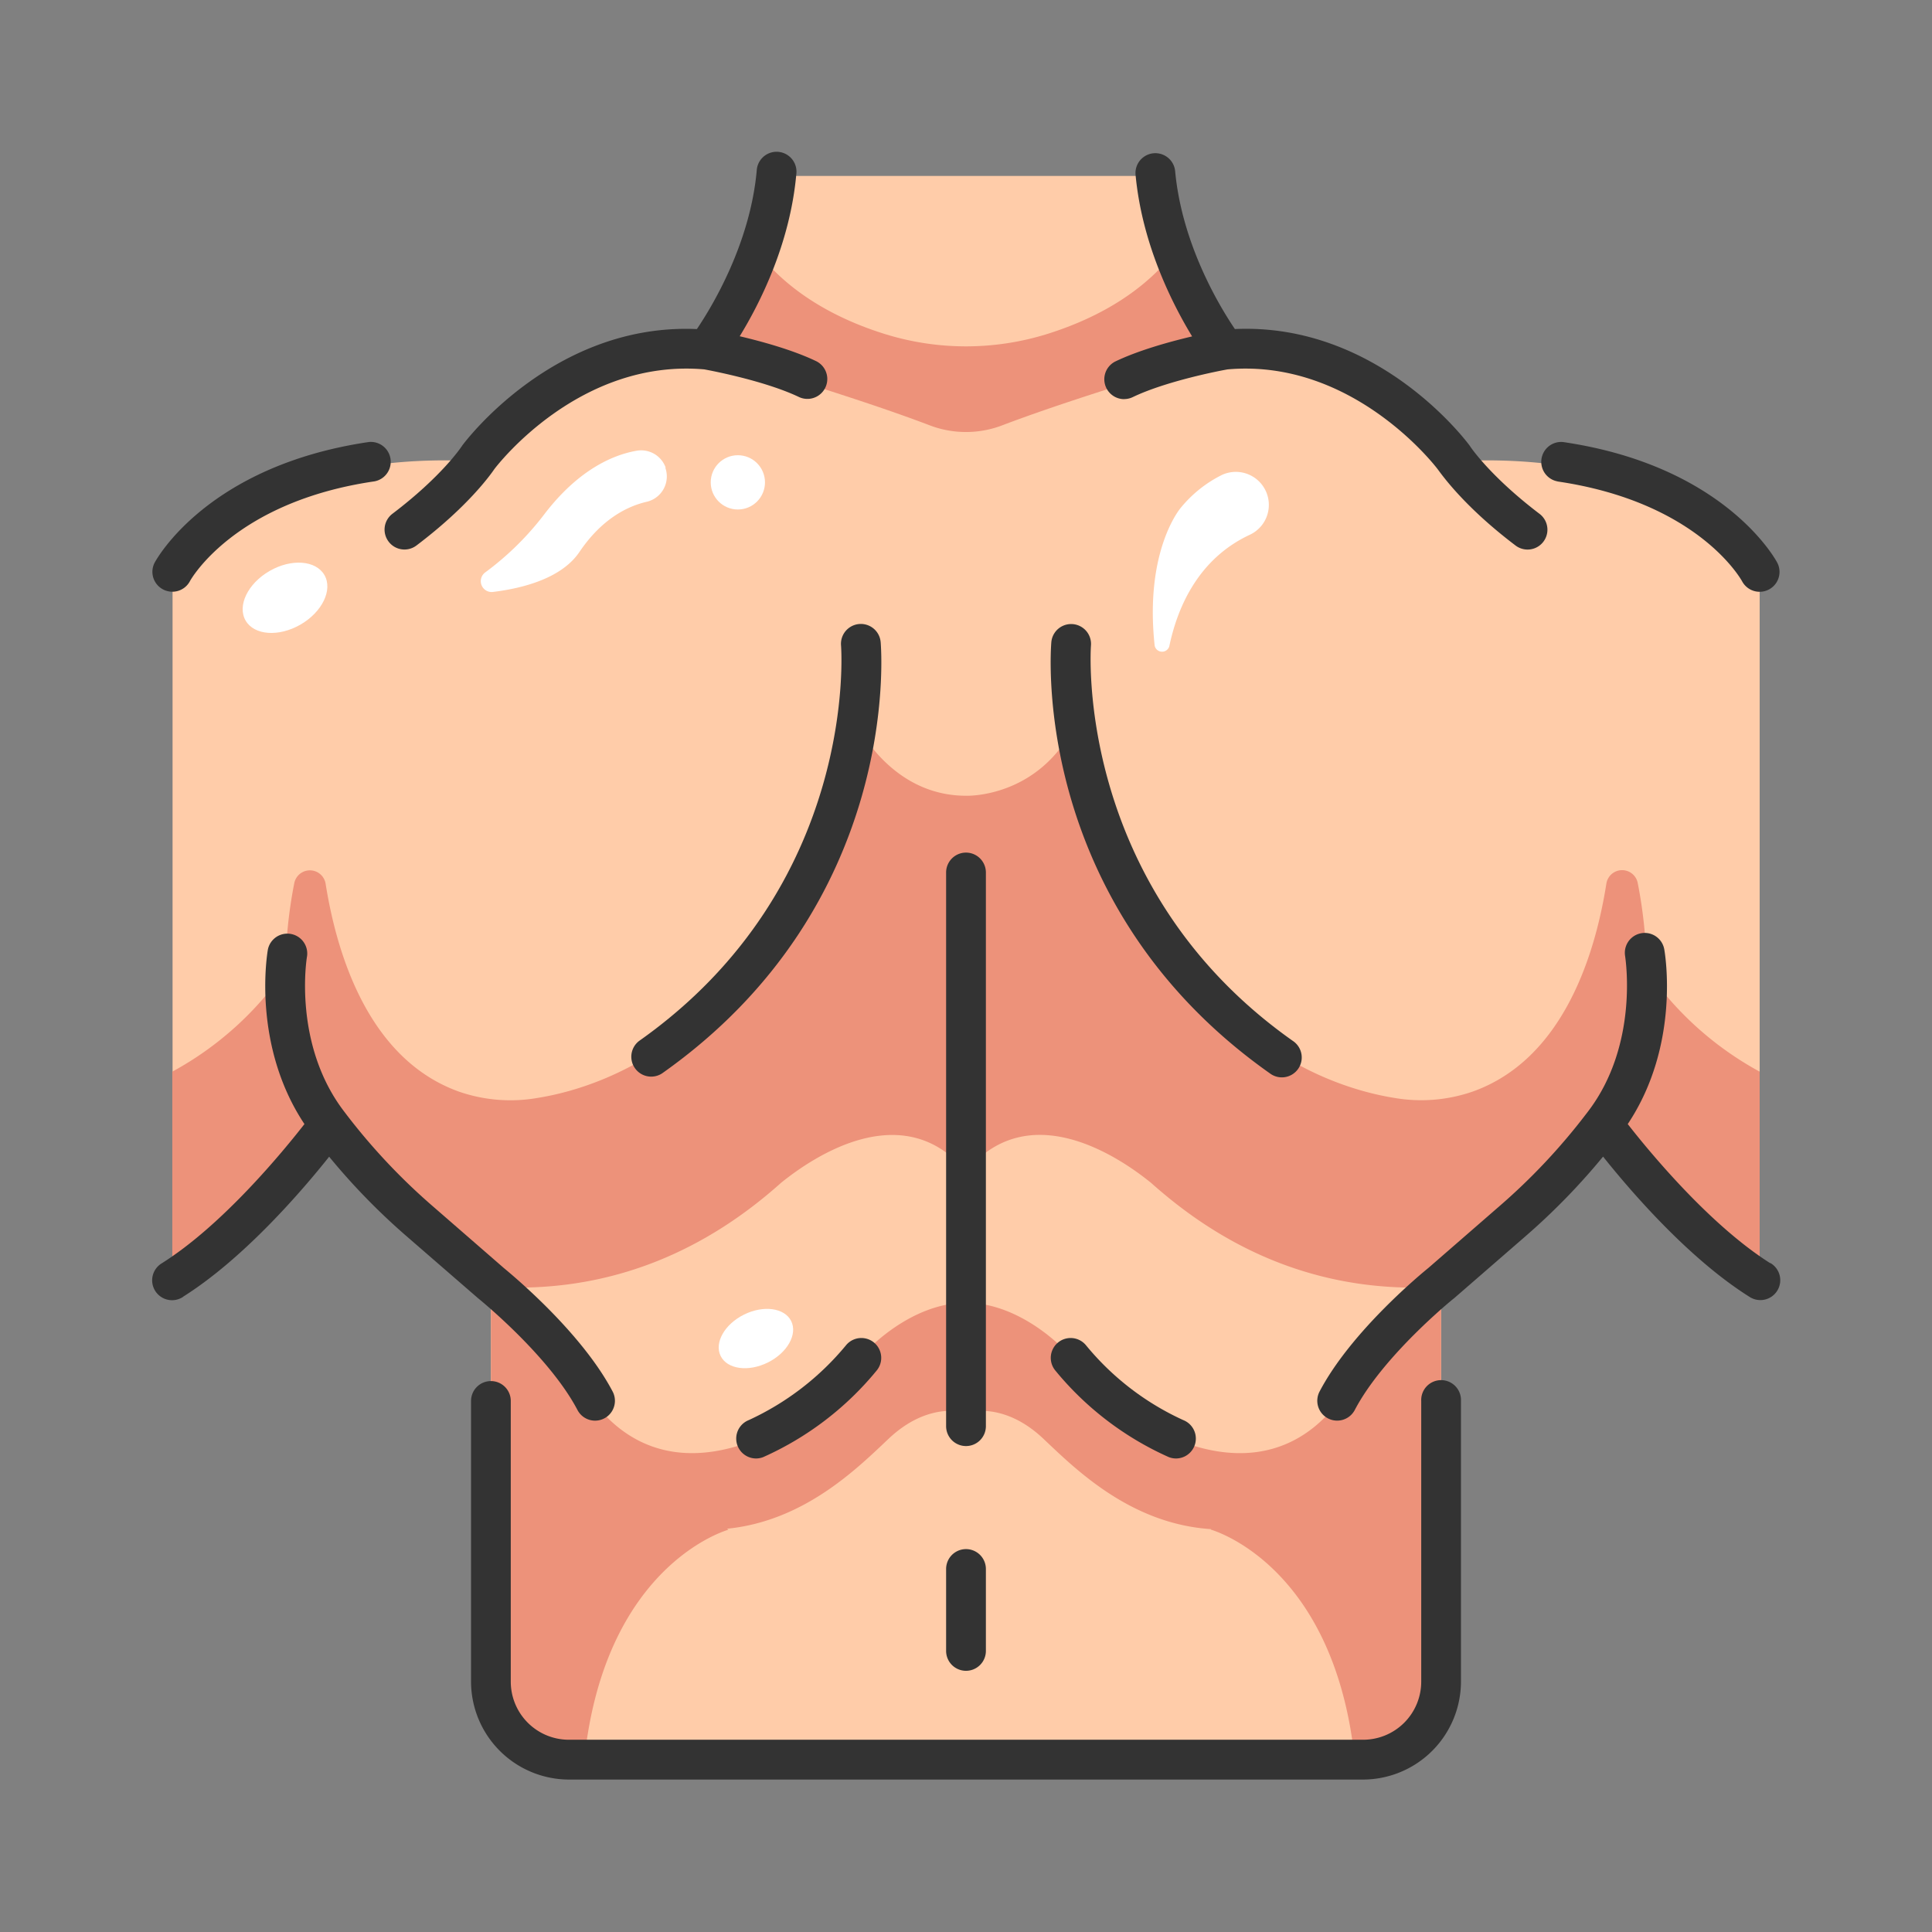 <?xml version="1.0" ?><svg data-name="Layer 2" id="Layer_2" viewBox="0 0 512 512" xmlns="http://www.w3.org/2000/svg"><rect x="0" y="0" width="512" height="512" fill="#808080" stroke="none"/><defs><style>.cls-1{fill:#ffcca9;}.cls-2{fill:#ed927a;}.cls-3{fill:#fff;}.cls-4{fill:#333;}</style></defs><title/><path class="cls-1" d="M385.27,122.24s-23.56-32-60.59-28.61c0,0-16.14-20.85-18.51-47H205.83c-2.37,26.11-18.51,47-18.51,47-37-3.37-60.59,28.61-60.59,28.61-63.11-3.37-81,30.29-81,30.29V340.19C66.82,326.87,87.18,299,87.18,299l.53.7A168.36,168.36,0,0,0,111,324.45L130.1,341V446.64a20.65,20.65,0,0,0,20.64,20.65H361.26a20.65,20.65,0,0,0,20.64-20.65V341L401,324.45a168.36,168.36,0,0,0,23.31-24.8l.53-.7s20.36,27.92,41.49,41.24V152.53S448.38,118.87,385.27,122.24Z"/><path class="cls-2" d="M324.67,93.63h0a104.4,104.4,0,0,1-13.84-26.34C301.7,78.71,288.69,85,277.62,88.48a72.35,72.35,0,0,1-43.25,0c-11.06-3.46-24.08-9.77-33.21-21.19a104.69,104.69,0,0,1-13.84,26.34s37.2,10.74,59.07,19.09a27,27,0,0,0,19.21,0C287.47,104.37,324.67,93.63,324.67,93.63Z"/><path class="cls-2" d="M436.34,257A123.43,123.43,0,0,0,434,233.93a4.22,4.22,0,0,0-8.29.21c-3,19.07-11.55,46.62-35.41,55.13A41.74,41.74,0,0,1,369.76,291c-19.79-3.12-65.83-19.09-84.56-99.52-9.81,20.2-29.2,19.4-29.2,19.4-20.21,0-29.2-19.4-29.2-19.4l-.92,3.8c-19.27,77.13-64.17,92.65-83.64,95.72a41.74,41.74,0,0,1-20.54-1.68c-23.86-8.51-32.38-36.06-35.41-55.13a4.22,4.22,0,0,0-8.29-.21A123.43,123.43,0,0,0,75.66,257a86.63,86.63,0,0,1-30,27v56.2C66.82,326.87,87.18,299,87.18,299l.53.7A168.36,168.36,0,0,0,111,324.45L130.1,341c32.52,2.12,57.81-10.45,76.91-27.56,8.57-6.93,32.34-22.94,49-3,16.66-20,40.46-3.91,49,3,1.05.94,2.13,1.87,3.22,2.78h0C326.92,331.92,351.18,343,381.9,341L401,324.45a168.36,168.36,0,0,0,23.31-24.8l.53-.7s20.36,27.92,41.49,41.24V284A86.63,86.63,0,0,1,436.34,257Z"/><path class="cls-3" d="M176.41,123.93a6.89,6.89,0,0,0-7.69-4.48c-5.8,1-15.05,4.63-24.26,16.56a77.4,77.4,0,0,1-15.88,15.69,2.88,2.88,0,0,0,2,5.18c8.23-1,18.36-3.72,23-10.64,5.93-8.76,12.71-12.09,17.83-13.27a6.89,6.89,0,0,0,4.91-9Z"/><circle class="cls-3" cx="195.54" cy="127.83" r="7.19"/><ellipse class="cls-3" cx="75.53" cy="158.42" rx="12.06" ry="8.2" transform="translate(-69.09 58.99) rotate(-30)"/><path class="cls-3" d="M312.91,134.58s-9.66,11.17-6.91,36.53a2,2,0,0,0,3.87.19c2.11-10.14,7.55-23.17,21.38-29.6a8.73,8.73,0,0,0,4.75-10h0a8.75,8.75,0,0,0-12.25-5.8A33.18,33.18,0,0,0,312.91,134.58Z"/><ellipse class="cls-3" cx="200.35" cy="354.7" rx="10.43" ry="7.09" transform="translate(-136.56 125.69) rotate(-26.33)"/><path class="cls-2" d="M361.26,467.29a20.65,20.65,0,0,0,20.64-20.65V400.36h0V341l-.69-.61c-6.49,4.95-15.54,13-22,23.19,0,0-12.76,33.37-49.73,17,0,0-21.59-11.12-27.48-22.9,0,0-11.48-12.43-26-12.43s-26,12.43-26,12.43c-5.89,11.78-27.48,22.9-27.48,22.9-37,16.36-49.73-17-49.73-17-6.48-10.3-15.63-18.36-22.13-23.3l-.54.72V446.64a20.65,20.65,0,0,0,20.64,20.65h4c5.16-52.87,38.29-61.9,38.29-61.9l-.38-.26c20.61-2.05,34.67-16.16,42.87-23.89,10.79-10.18,20.46-6.83,20.46-6.83s9.67-3.35,20.46,6.83c8.42,7.94,23,22.61,44.53,24l-.16.11s33.13,9,38.28,61.9Z"/><path class="cls-4" d="M130.1,366a5.27,5.27,0,0,0-5.27,5.27v74.42a26,26,0,0,0,25.91,25.91H361.26a26,26,0,0,0,25.91-25.91V371.25a5.27,5.27,0,1,0-10.53,0v74.42a15.4,15.4,0,0,1-15.38,15.38H150.74a15.4,15.4,0,0,1-15.38-15.38V371.25A5.26,5.26,0,0,0,130.1,366Z"/><path class="cls-4" d="M43.21,156.2A5.27,5.27,0,0,0,50.34,154c.11-.21,11.57-21,48.92-26.44a5.27,5.27,0,0,0-1.52-10.42C55.17,123.41,41.6,148,41,149.08A5.26,5.26,0,0,0,43.21,156.2Z"/><path class="cls-4" d="M48.5,343.66c16.16-10.17,31.55-28.1,38.73-37.12a173.86,173.86,0,0,0,20.33,20.91L126.64,344l.09.07.07.06c.18.15,18.67,15.12,26.24,29.54a5.26,5.26,0,1,0,9.32-4.89C153.94,352.75,135,337.27,133.48,336l-19-16.52a163.5,163.5,0,0,1-22.58-24l-.53-.7h0c-13.86-17.87-10.09-41-10-41.34A5.27,5.27,0,0,0,71,251.59c-.2,1.08-4.28,25.32,9.68,46.3-5.79,7.42-21.68,26.74-37.75,36.86a5.27,5.27,0,1,0,5.62,8.91Z"/><path class="cls-4" d="M103,143.55a5.26,5.26,0,0,0,7.38,1C124.07,134.2,130,125.79,131,124.33c.94-1.25,22.65-29.33,55.64-26.44,2.07.38,16.31,3.11,25.15,7.35a5.27,5.27,0,0,0,4.56-9.5c-6.23-3-14.39-5.23-20.32-6.63,5.25-8.56,13.34-24.4,15-42.95a5.27,5.27,0,1,0-10.49-.95c-1.77,19.49-11.91,36.15-15.86,42-37.69-1.67-61.23,29.57-62.24,30.94,0,0,0,.1-.08.14s-.07.08-.1.13-5.19,7.84-18.31,17.77A5.26,5.26,0,0,0,103,143.55Z"/><path class="cls-4" d="M169.4,275.84a5.27,5.27,0,0,0,6.07,8.61c63.16-44.56,58.15-111.51,57.91-114.34a5.27,5.27,0,0,0-10.5.91C222.94,171.65,227.67,234.73,169.4,275.84Z"/><path class="cls-4" d="M200.35,386.51a5.21,5.21,0,0,0,1.93-.37,82.11,82.11,0,0,0,30.05-22.94,5.26,5.26,0,1,0-8.12-6.7,72.89,72.89,0,0,1-25.8,19.85,5.27,5.27,0,0,0,1.94,10.16Z"/><path class="cls-4" d="M412.74,127.59c36.91,5.41,48.44,25.56,48.94,26.47a5.27,5.27,0,0,0,9.28-5c-.56-1.05-14.13-25.67-56.7-31.91a5.27,5.27,0,0,0-1.52,10.42Z"/><path class="cls-4" d="M469.12,334.75c-16-10.1-31.95-29.43-37.75-36.86,14-21,9.88-45.22,9.68-46.3a5.26,5.26,0,0,0-10.37,1.82c0,.24,3.84,23.46-10,41.36h0l-.53.69a162.9,162.9,0,0,1-22.57,24l-19,16.52c-1.55,1.26-20.46,16.74-28.88,32.79a5.26,5.26,0,0,0,2.22,7.11,5.21,5.21,0,0,0,2.44.6,5.27,5.27,0,0,0,4.67-2.82c7.56-14.42,26-29.39,26.23-29.54l.07-.06.09-.07,19.08-16.57a175.4,175.4,0,0,0,20.33-20.91c7.18,9,22.57,26.95,38.73,37.12a5.27,5.27,0,1,0,5.62-8.91Z"/><path class="cls-4" d="M297.92,105.76a5.26,5.26,0,0,0,2.27-.52c8.82-4.24,23.09-7,25.15-7.35,32.76-2.88,54.56,25,55.64,26.43s6.94,9.87,20.66,20.25a5.26,5.26,0,1,0,6.36-8.39c-13-9.87-18.2-17.6-18.31-17.77s-.07-.08-.1-.13,0-.1-.08-.14c-1-1.37-24.46-32.64-62.25-30.94-3.95-5.83-14.07-22.42-15.85-42a5.27,5.27,0,0,0-10.49.95c1.69,18.55,9.78,34.39,15,43-5.93,1.4-14.09,3.65-20.32,6.63a5.27,5.27,0,0,0,2.29,10Z"/><path class="cls-4" d="M336.53,284.45a5.27,5.27,0,1,0,6.07-8.61c-58-40.94-53.54-104.09-53.48-104.83a5.27,5.27,0,0,0-10.5-.9C278.38,172.94,273.37,239.89,336.53,284.45Z"/><path class="cls-4" d="M309.72,386.14a5.21,5.21,0,0,0,1.93.37,5.27,5.27,0,0,0,1.93-10.17,71.89,71.89,0,0,1-25.79-19.84,5.26,5.26,0,1,0-8.12,6.7A82.11,82.11,0,0,0,309.72,386.14Z"/><path class="cls-4" d="M256,442.78a5.27,5.27,0,0,0,5.27-5.27V415.8a5.27,5.27,0,1,0-10.54,0v21.71A5.27,5.27,0,0,0,256,442.78Z"/><path class="cls-4" d="M256,383.22a5.27,5.27,0,0,0,5.27-5.26V231.22a5.27,5.27,0,1,0-10.54,0V378A5.27,5.27,0,0,0,256,383.22Z"/></svg>